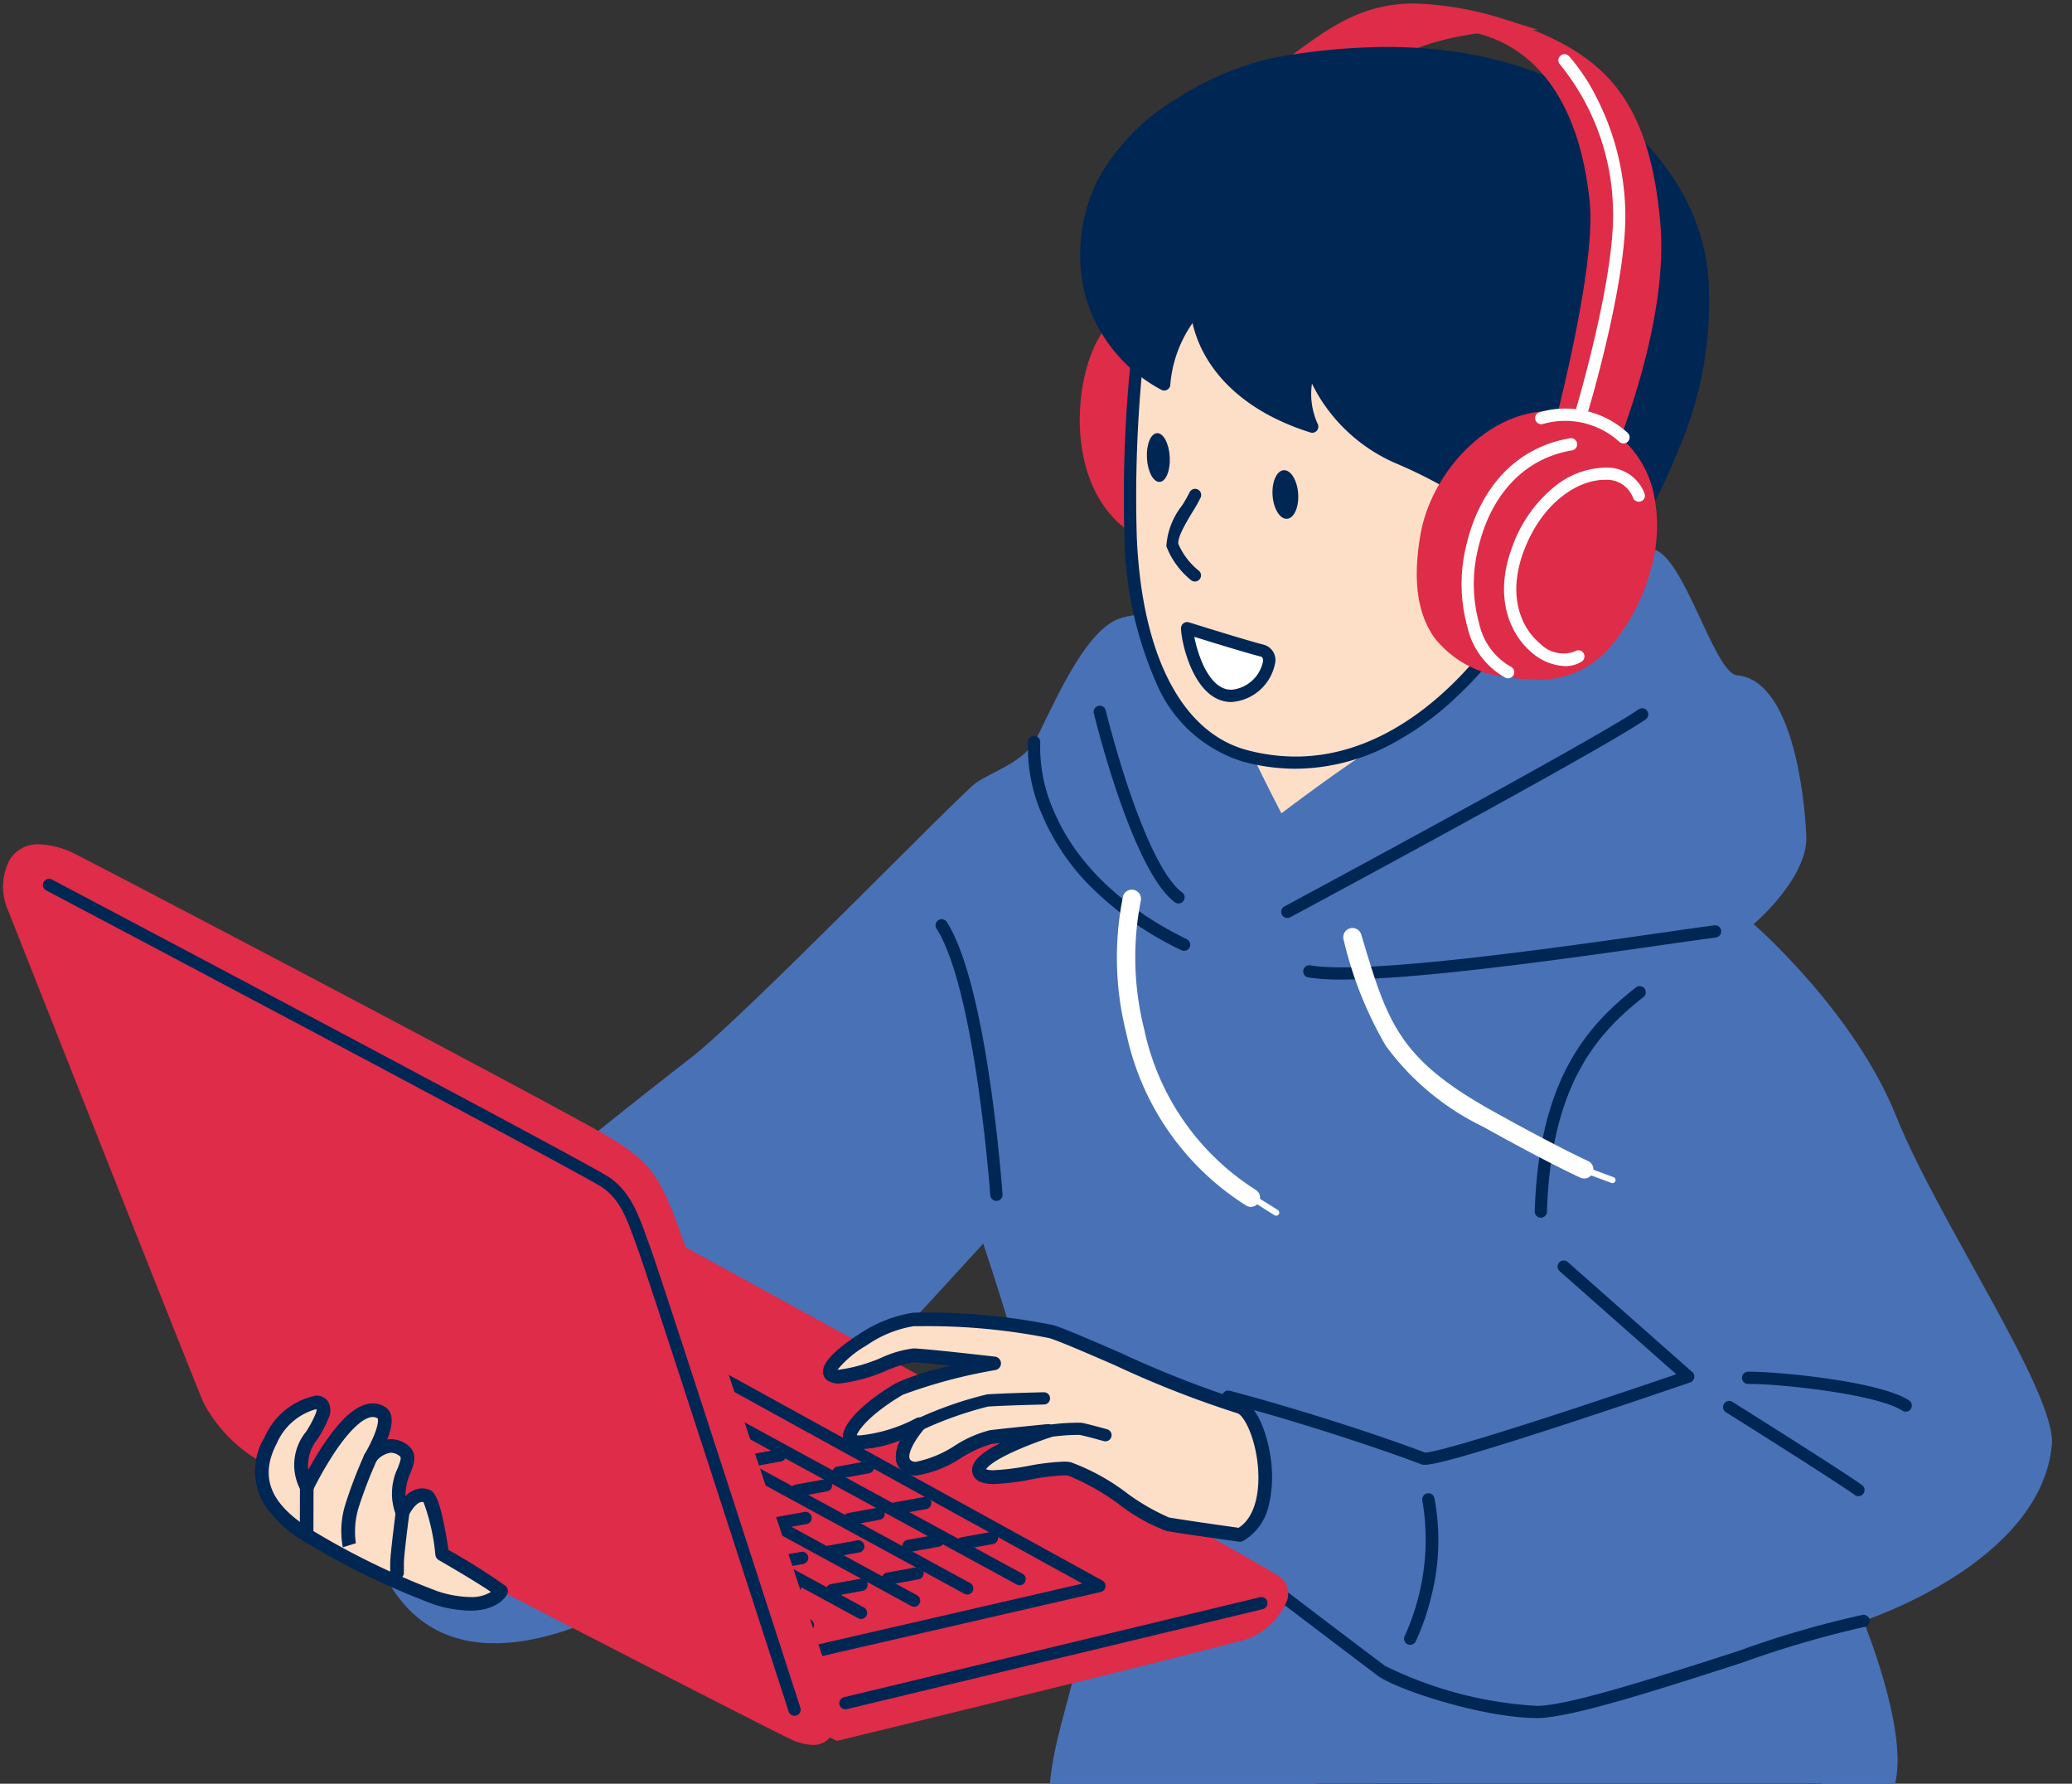 <svg xmlns="http://www.w3.org/2000/svg" xmlns:xlink="http://www.w3.org/1999/xlink" width="122" height="105" viewBox="0 0 122 105"><rect x="0" y="0" width="122" height="105" fill="#333333" stroke="none"/><defs><clipPath id="a"><rect width="122" height="105" transform="translate(923 4948)" fill="none"/></clipPath></defs><g transform="translate(-923 -4948)" clip-path="url(#a)"><path d="M1023.6,5148.333c1.258,1.131,4.264,4.755,4.347,5.316s-1.357.96-.069,4.54a32.969,32.969,0,0,1,1.559,13.932c-.4,5.393,1.886,6.887,5.221,6.562s7.266-8.192,7.565-11.964.026-6.369,1.021-8.926,2.812-4.6,1.148-6.536-5.562-4.619-7.3-5.106-2.173-1.11-4.168-2.189-9.327,4.371-9.327,4.371" fill="#fff"/><path d="M1018.32,5098.807a11.681,11.681,0,0,1,10.2-.028c2.7,1.2,2.645,7.749,3.4,9.7s4.226,10.667,4.25,14.677-3.155,5-4.859,4.336-7.632-7.35-11.666-11.336-7.281-10.384-7.281-10.384Z" fill="#fff"/><path d="M1027.422,5156.524s-.5-2.252.527-2.875,3.4-.3,3.4-.3,2.753,1.837,4.859-.543a12.659,12.659,0,0,0,.421-4c-.188-1.85-1.418-1.306.465-2.65,0,0,5.843,3.086,8.047,6.744a44.482,44.482,0,0,1-2.386,6.6l-.449,5.95s-1.338,11.1-6.959,13.067c0,0-6.185,1.391-5.911-6.391,0,0,1.254-10.656-2.016-15.6" fill="#0e6193"/><path d="M1018.065,5100.128s.727-1.507,1.5-1.717c2.313-.63,7.325-1.47,10.409,1.889l1.48,6.019,4.4,14.248s2.054,8.549-5.594,6.231l-13.166-11.9-1.185-3.607,4-1.515s6.318-7.64-1.836-9.647" fill="#0e6193"/><path d="M999.029,4951.638c3.769-2.8,5.846-4.254,12.757-2.13,0,0-7.138.2-8.465,3.612Z" fill="#de2c49"/><path d="M1003.49,4953.485l-.264-.091-4.811-1.661.441-.328c2.409-1.789,4.311-3.2,7.421-3.2a19.284,19.284,0,0,1,5.594,1.026l1.68.517-1.757.051c-.069,0-6.961.237-8.2,3.427Zm-3.846-1.942,3.519,1.215c.669-1.376,2.288-2.386,4.82-3a19.675,19.675,0,0,1,2.2-.4,15.829,15.829,0,0,0-3.9-.57C1003.54,4948.784,1001.836,4949.923,999.644,4951.543Z" fill="#de2c49"/><path d="M988.542,4966.866c-2.7,2.082-3.824,13.22,4.745,13.6s4.375-20.633-4.745-13.6" fill="#de2c49"/><path d="M992.142,4965.134c1.753,0,3.353,1.081,4.506,3.042a12.5,12.5,0,0,1,1.6,6.162v.006a8.226,8.226,0,0,1-1.107,4.435,4.131,4.131,0,0,1-3.625,1.98v-.58c3.06,0,4.152-3.014,4.153-5.835v-.006a12.077,12.077,0,0,0-1.519-5.868c-1.044-1.777-2.467-2.756-4.006-2.756Z" fill="#de2c49"/><path d="M994.548,4987c-.781,2.115.125,10.948,4.046,12.729s10.433-11.961,10.431-14.283-13.956.143-14.477,1.554" fill="#fddfc8"/><path d="M1006.067,4984.128h0a8.338,8.338,0,0,1,2.231.234c.9.263,1.088.733,1.088,1.081,0,1.254-1.562,5.018-3.414,8.22a25.989,25.989,0,0,1-3.194,4.517c-1.267,1.371-2.426,2.066-3.445,2.066a2.131,2.131,0,0,1-.888-.191c-2.427-1.1-3.541-4.538-3.988-6.487-.594-2.588-.7-5.466-.247-6.7.089-.24.35-.574,1.589-1.025a24.332,24.332,0,0,1,3.022-.83A37.459,37.459,0,0,1,1006.067,4984.128Zm-6.734,15.4c1.536,0,3.728-2.268,6.015-6.223,1.9-3.285,3.318-6.858,3.317-7.858,0-.206-.543-.6-2.6-.6a36.7,36.7,0,0,0-7,.853c-2.8.6-4.053,1.192-4.186,1.425a14.44,14.44,0,0,0,.274,6.28c.418,1.82,1.439,5.018,3.584,5.992A1.416,1.416,0,0,0,999.333,4999.525Z" fill="#002654"/><path d="M1034.14,5176.342a.36.36,0,0,1-.188-.668c4.51-2.751,5.148-8.133,5.613-12.062.044-.374.086-.727.13-1.066a71.906,71.906,0,0,1,2.637-11.842.36.36,0,0,1,.659.293,72.652,72.652,0,0,0-2.581,11.642c-.043.335-.085.687-.129,1.059a29.94,29.94,0,0,1-1.337,6.65,10.954,10.954,0,0,1-4.616,5.943A.355.355,0,0,1,1034.14,5176.342Z" fill="#002654"/><path d="M1027.95,5164.468a.36.36,0,0,1-.351-.278c-.055-.232-.22-.939.913-3.9.076-.2.154-.4.23-.587a1.5,1.5,0,0,1-1.078.371c-.458-.07-.781-.45-.961-1.129a.991.991,0,0,1,.187-.926c.6-.719,2.282-.7,2.931-.664a11.971,11.971,0,0,1,1.179-1.216,3.874,3.874,0,0,1,2.762-1.281,1.943,1.943,0,0,1,1.54,1.22.859.859,0,0,1-.024.862c-.208.333-.744.8-3,1.032-.236.024-.469.043-.689.059a27.277,27.277,0,0,0,5.461,1.886.553.553,0,0,0,.08,0,.36.36,0,1,1,.106.713c-.342.052-1.15-.021-4.207-1.229-1.2-.472-2.329-.96-2.868-1.2-.878,1.943-2.057,4.993-1.861,5.826a.361.361,0,0,1-.269.434A.368.368,0,0,1,1027.95,5164.468Zm1.36-6.4a3.046,3.046,0,0,0-1.867.418.274.274,0,0,0-.042.278c.1.36.231.579.373.6a.293.293,0,0,0,.042,0C1028.178,5159.364,1028.813,5158.72,1029.309,5158.063Zm4.261-2.5c-.9,0-2.055,1.007-2.783,1.781.4-.015.906-.043,1.425-.1,2.054-.211,2.4-.617,2.454-.7.016-.026.038-.061-.011-.161a1.26,1.26,0,0,0-.967-.822A1.172,1.172,0,0,0,1033.57,5155.568Z" fill="#002654"/><path d="M1030.051,5167.023a.361.361,0,0,1-.275-.594,27.366,27.366,0,0,1,3.527-3.416,16.379,16.379,0,0,0-3.29.688.361.361,0,0,1-.362-.6c.015-.015,1.334-1.286,2.91-2.585a13.341,13.341,0,0,0-3.207.871.361.361,0,0,1-.279-.665c.116-.048,2.869-1.193,4.544-.9a.36.36,0,0,1,.16.639c-.954.747-1.877,1.552-2.553,2.162a9.086,9.086,0,0,1,3.226-.287.36.36,0,0,1,.129.661,18.354,18.354,0,0,0-3.036,2.582,7.751,7.751,0,0,1,2.964-.682.361.361,0,0,1-.046.72c-.048,0-.1,0-.147,0a12.075,12.075,0,0,0-4.095,1.369A.359.359,0,0,1,1030.051,5167.023Z" fill="#002654"/><path d="M1021.484,5113.916a.36.36,0,0,1-.159-.684c.674-.333,2.484-1.414,2.766-2.417a.779.779,0,0,0-.095-.669c-.1-.163-.2-.186-.276-.186h0c-.769,0-2.352,2-3.23,3.419a.361.361,0,1,1-.613-.38,20.655,20.655,0,0,1,1.3-1.828c1.04-1.3,1.871-1.929,2.54-1.932h0a1.015,1.015,0,0,1,.885.521,1.493,1.493,0,0,1,.179,1.25,4.144,4.144,0,0,1-1.6,1.924,13.653,13.653,0,0,1,4.835.175.361.361,0,0,1-.2.693c-2.357-.674-6.227.1-6.265.1A.361.361,0,0,1,1021.484,5113.916Z" fill="#002654"/><path d="M1025.113,5121.245a.36.36,0,0,1-.333-.5c.009-.021.786-1.892,1.837-3.988a10.514,10.514,0,0,0-2.073,1.421c-.22.174-.448.354-.693.544a.36.36,0,0,1-.562-.17c-.413-1.225.443-2.981,1.026-3.969a5.954,5.954,0,0,0-2.1,2.22.361.361,0,0,1-.634-.343c.062-.114,1.521-2.771,3.465-2.771h.045a.36.36,0,0,1,.286.57,8.022,8.022,0,0,0-1.479,3.511l.2-.156c1.236-.978,2.13-1.685,3.177-1.758h.026a.36.36,0,0,1,.32.527c-1.215,2.334-2.163,4.618-2.173,4.64A.36.36,0,0,1,1025.113,5121.245Z" fill="#002654"/><path d="M986.944,5055.022s-18.382,26.1-20.435,31.569-4.8,12.292,5.362,16.627,41.473,5.356,42.887,5.605,2.184-9.017,1.341-11.783c-.824-2.707-25.513-5-27.495-5.195l16.4-20.792s-6.23,31.32-5.934,37.927,5.787,12.671,7.764,15.932,13.633,21.675,16.67,25.122,10.408-3.271,9.615-7.052-16.326-37.444-16.326-37.444,9.266-27.873,11.567-34.753a37.392,37.392,0,0,0,1.628-17.56c-.73-4.134-43.043,1.8-43.043,1.8" fill="#002654"/><path d="M1022.535,5051.4h0a32.346,32.346,0,0,1,5.328.337c1.568.28,2.355.733,2.477,1.425a32.431,32.431,0,0,1,.328,7.838,40,40,0,0,1-1.969,9.9c-2.192,6.555-10.818,32.5-11.522,34.617,1.2,2.612,15.517,33.693,16.292,37.392.285,1.358-.353,3.124-1.75,4.845a11.76,11.76,0,0,1-2.838,2.525,6.291,6.291,0,0,1-3.217,1.071,3.107,3.107,0,0,1-2.432-1.076c-3.034-3.444-14.746-21.936-16.708-25.173-.419-.692-1-1.508-1.666-2.454a53.131,53.131,0,0,1-3.889-6.11,18.123,18.123,0,0,1-2.261-7.539c-.012-.259-.014-.561-.006-.9-13.434-1.112-22.508-2.642-26.973-4.546-4.58-1.954-7.021-4.583-7.462-8.041-.379-2.971.784-6.064,1.81-8.793l.094-.251c2.046-5.447,19.726-30.582,20.478-31.649a.36.36,0,0,1,.245-.149C987.127,5054.632,1010.326,5051.4,1022.535,5051.4Zm-6.051,53.92c.623-1.874,9.329-28.059,11.533-34.649a36.757,36.757,0,0,0,1.615-17.383c-.021-.122-.222-.542-1.894-.841a31.615,31.615,0,0,0-5.2-.326c-11.635,0-33.338,2.954-35.388,3.236-1.4,1.988-18.362,26.194-20.3,31.36l-.094.251c-1,2.651-2.126,5.655-1.77,8.449.406,3.181,2.706,5.625,7.03,7.469,4.391,1.873,13.379,3.383,26.718,4.489.141-2.712.748-7.357,1.806-13.821-3.516-.468-7.445-.913-11.686-1.322l-.281-.027a.361.361,0,0,1-.248-.582l16.4-20.792a.361.361,0,0,1,.637.293c-.023.115-2.276,11.462-3.988,21.815,4.033.55,7.307,1.107,9.734,1.657,4.407,1,5.17,1.775,5.342,2.34a21.175,21.175,0,0,1,.269,6.251C1016.682,5103.6,1016.612,5104.422,1016.484,5105.32Zm-15.831-12.478c1.352-8.179,3.043-16.982,3.708-20.394l-15.066,19.1C993.41,5091.952,997.228,5092.386,1000.654,5092.842Zm14.155,15.624c.041-.025.312-.226.613-1.4a22.152,22.152,0,0,0,.524-3.345,21.4,21.4,0,0,0-.191-6.576c-.058-.19-.577-.887-4.812-1.847-2.41-.546-5.67-1.1-9.691-1.648-1.059,6.469-1.664,11.1-1.8,13.784,4.916.4,9.245.648,12.133.815C1013.61,5108.367,1014.535,5108.421,1014.808,5108.466Zm10.857,42.162c1.67,0,3.879-1.338,5.5-3.33,1.241-1.528,1.841-3.114,1.6-4.242-.775-3.7-16.145-37.031-16.3-37.367a.359.359,0,0,1-.024-.071,8.411,8.411,0,0,1-.94,3.163.858.858,0,0,1-.687.407.681.681,0,0,1-.118-.01c-.226-.04-1.455-.111-3.156-.209-2.884-.167-7.206-.417-12.118-.814-.006.305,0,.577.006.809.228,5.079,3.575,9.811,6.019,13.265.677.957,1.261,1.783,1.694,2.5,1.956,3.229,13.625,21.658,16.632,25.071A2.415,2.415,0,0,0,1025.665,5150.628Z" fill="#002654"/><line x1="1.521" y2="12.776" transform="translate(998.804 5093.54)" fill="#002654"/><path d="M0,13.137l-.043,0a.36.36,0,0,1-.315-.4L1.163-.043a.36.36,0,0,1,.4-.315.36.36,0,0,1,.315.4L.358,12.819A.361.361,0,0,1,0,13.137Z" transform="translate(998.804 5093.54)" fill="#fff"/><path d="M980.891,5021.2c1.078,3.194,6.374,19.694,5.536,24.464s-4.34,10.71,2.428,15.723,19.046,1.98,25.5,2.567,19.4-7.792,20.22-10.925-1.862-9.615-1.862-9.615,10.423-3.359,11.1-10.341c.3-3.053-6.7-13.2-9.164-19.365s-8.393-11.307-8.393-11.307,3.208-2.715,3.1-5.193-.849-9.163-4.075-9.456c-1.366-.125-3.122-7.1-4.977-7.43s-14.268,10.468-16.09,11.514-5.763,4.041-5.763,4.041-3.481-6.621-3.9-8.88-3.245-3.3-5.551-2.614-4.343,6.066-5.106,7.3-2.492,1.748-3.426,2.4-13.611,13.725-16.772,16.174-11.713,9.142-14.438,12.214-7.534,11.788-3.3,18.814,13.7,1.314,15.523.268,19.418-20.353,19.418-20.353" fill="#4971b6"/><path d="M1002.009,5005.663a12.092,12.092,0,0,1-1.977-.126.36.36,0,1,1,.125-.71c3.272.575,14.7-1.062,20.835-1.942,1.2-.172,2.231-.32,2.96-.417a.361.361,0,0,1,.095.715c-.725.1-1.757.244-2.953.415C1015.825,5004.353,1006.684,5005.663,1002.009,5005.663Z" fill="#002654"/><path d="M998.8,5002.035a.36.36,0,0,1-.171-.678c.184-.1,18.407-9.889,20.854-11.6a.36.36,0,1,1,.414.59c-2.481,1.741-20.174,11.246-20.927,11.649A.357.357,0,0,1,998.8,5002.035Z" fill="#002654"/><path d="M992.392,5001.184a.358.358,0,0,1-.214-.071c-2.493-1.846-4.681-10.748-4.773-11.126a.36.36,0,0,1,.7-.17c.006.022.562,2.3,1.4,4.763,1.1,3.207,2.168,5.266,3.1,5.954a.36.36,0,0,1-.215.65Z" fill="#002654"/><path d="M992.721,5003.972a.36.36,0,0,1-.158-.037,19.266,19.266,0,0,1-5.514-3.915,13.292,13.292,0,0,1-2.659-3.99,9.736,9.736,0,0,1-.858-4.385.361.361,0,0,1,.358-.324h.036a.361.361,0,0,1,.323.394h0a9.235,9.235,0,0,0,.821,4.073c.9,2.119,2.994,5.139,7.808,7.5a.36.36,0,0,1-.159.684Z" fill="#002654"/><path d="M1013.726,5019.681h-.012a.36.36,0,0,1-.349-.372c.246-7.679,3.009-10.873,5.957-13.181a.36.36,0,1,1,.444.567c-2.811,2.2-5.444,5.254-5.681,12.637A.36.36,0,0,1,1013.726,5019.681Z" fill="#002654"/><path d="M1006.88,5034.229a.494.494,0,0,1-.208-.037c-.942-.367-5.939-2.165-11.446-3.623a.361.361,0,0,1,.185-.7c5.008,1.326,9.958,3.042,11.493,3.637h.01c.275,0,1.624-.257,8.057-2.358,2.809-.917,5.558-1.852,6.727-2.251l-6.866-6.068a.36.36,0,1,1,.477-.54l7.33,6.478a.36.36,0,0,1-.121.611c-.037.013-3.758,1.292-7.522,2.52C1008.811,5033.917,1007.336,5034.229,1006.88,5034.229Z" fill="#002654"/><path d="M1013.5,5049.137h-.03c-3.247-.027-8.259-1.69-9.346-2.495-.958-.709-8.72-6.61-8.8-6.669a.361.361,0,0,1,.436-.574c.078.06,7.837,5.958,8.791,6.665a23.163,23.163,0,0,0,8.924,2.353h.025c1.873,0,7.429-1.8,11.9-3.244a57.256,57.256,0,0,1,7.29-2.115h.026a.36.36,0,0,1,.025.72,60.743,60.743,0,0,0-7.119,2.082C1020.867,5047.4,1015.485,5049.137,1013.5,5049.137Z" fill="#002654"/><path d="M1006.032,5044.825a.361.361,0,0,1-.322-.521,13.715,13.715,0,0,0,1.044-7.953.361.361,0,1,1,.706-.148,13.307,13.307,0,0,1-.206,5.851,13.715,13.715,0,0,1-.9,2.572A.36.36,0,0,1,1006.032,5044.825Z" fill="#002654"/><path d="M1035.211,5031.1a.361.361,0,0,1-.2-.059c-1.5-.978-7.176-1.572-8.925-1.572h-.152a.36.36,0,0,1-.008-.721h.133c1.644,0,7.605.551,9.347,1.689a.36.36,0,0,1-.2.662Z" fill="#002654"/><path d="M1032.425,5036.076a.36.36,0,0,1-.214-.07c-.945-.7-7.52-4.83-7.587-4.872a.36.36,0,1,1,.384-.61c.272.17,6.665,4.187,7.632,4.9a.36.36,0,0,1-.215.65Z" fill="#002654"/><path d="M981.668,5018.693a.361.361,0,0,1-.359-.335c-.009-.121-.887-12.122-3.167-15.694a.36.36,0,0,1,.608-.388c2.378,3.726,3.243,15.53,3.279,16.031a.36.36,0,0,1-.334.385Z" fill="#002654"/><path d="M996.659,5019.049a.536.536,0,0,1-.282-.08,15.855,15.855,0,0,1-7.058-10.139,18.158,18.158,0,0,1-.189-8.095.541.541,0,0,1,1.038.3,17.266,17.266,0,0,0,.2,7.543,14.8,14.8,0,0,0,6.57,9.464.541.541,0,0,1-.283,1Z" fill="#fff"/><path d="M1016.28,5017.374a.538.538,0,0,1-.221-.047c-.072-.032-1.819-.819-5.732-3a15.416,15.416,0,0,1-5.731-4.766,22.556,22.556,0,0,1-2.481-6.237.541.541,0,1,1,1.037-.31c1.536,5.152,2.172,7.285,7.7,10.367,3.863,2.154,5.63,2.951,5.648,2.959a.541.541,0,0,1-.221,1.035Z" fill="#fff"/><path d="M2.116.962A.18.18,0,0,1,2.053.95L-.062.169A.18.18,0,0,1-.169-.062.181.181,0,0,1,.063-.169L2.178.612a.181.181,0,0,1-.063.35Z" transform="translate(1015.829 5016.685)" fill="#fff"/><path d="M1.969,1.415a.18.18,0,0,1-.1-.028L-.1.153A.18.18,0,0,1-.153-.1.18.18,0,0,1,.1-.153L2.065,1.081a.181.181,0,0,1-.1.333Z" transform="translate(996.177 5018.15)" fill="#fff"/><path d="M990.045,4968.315a80.033,80.033,0,0,0-.474,11.252c.254,6.328,2.308,11.742,6.742,12.93,9.445,2.532,15.836-7.734,16.56-9.519s1.4-7.949-.446-12.234S998.168,4962.5,995,4962.63s-4.556,2.614-4.959,5.685" fill="#fddfc8"/><path d="M995.159,4962.267h0c1.854,0,5.88,1.077,9.363,2.5,2.6,1.064,7.119,3.237,8.235,5.831a18.357,18.357,0,0,1,1.214,7.2,16.9,16.9,0,0,1-.765,5.311,20.56,20.56,0,0,1-4.2,5.679,17.446,17.446,0,0,1-4.243,3.1,12.065,12.065,0,0,1-5.486,1.365,11.849,11.849,0,0,1-3.063-.412,8.126,8.126,0,0,1-5.17-4.73,22.173,22.173,0,0,1-1.839-8.534,79.983,79.983,0,0,1,.477-11.313,8.433,8.433,0,0,1,1.517-4.121,4.818,4.818,0,0,1,3.785-1.878C995.043,4962.268,995.1,4962.267,995.159,4962.267Zm4.124,30.269c7.605,0,12.645-8.187,13.256-9.693a16.437,16.437,0,0,0,.712-5.049,17.641,17.641,0,0,0-1.156-6.907c-.741-1.723-3.6-3.709-7.846-5.449a30.857,30.857,0,0,0-9.09-2.451h0c-.049,0-.1,0-.14,0-2.609.105-4.162,1.913-4.616,5.372a79.107,79.107,0,0,0-.471,11.19c.28,6.978,2.64,11.569,6.475,12.6A11.12,11.12,0,0,0,999.283,4992.536Z" fill="#002654"/><path d="M997.863,4951.8c-2.643.5-8.211,3.2-9.992,7.122s-1.162,8.947,3.679,11.709c-.048-2.057,1.9-4.583,1.9-4.583s-.043,4.909,6.816,7.07c-.827-1.511-.143-3.849-.143-3.849a9.227,9.227,0,0,0,5.28,5.707c4.318,1.851,6.424,3.86,6.986,5.325s-.082,4.356-.082,4.356,3.926-1.359,5.537-3.534,6.257-9.964,5.348-17.226-9.223-15.141-25.327-12.1" fill="#002654"/><path d="M1004.644,4950.765h0c5.431,0,10.127,1.436,13.581,4.151a14.823,14.823,0,0,1,3.693,4.2,12.485,12.485,0,0,1,1.628,4.731,21.772,21.772,0,0,1-1.752,10.7,32.88,32.88,0,0,1-3.664,6.787c-1.658,2.239-5.544,3.6-5.709,3.66a.361.361,0,0,1-.47-.419c.006-.028.614-2.8.1-4.148-.238-.621-1.432-2.825-6.792-5.123a9.889,9.889,0,0,1-4.419-3.682,9.59,9.59,0,0,1-.591-1.041,4.235,4.235,0,0,0,.331,2.36.36.36,0,0,1-.425.517c-3.655-1.151-5.381-3.089-6.186-4.512a7.119,7.119,0,0,1-.753-1.926,7.384,7.384,0,0,0-1.307,3.6.36.36,0,0,1-.539.321,9.072,9.072,0,0,1-4.493-5.643,9.915,9.915,0,0,1,.665-6.528,12.625,12.625,0,0,1,4.809-5,17.517,17.517,0,0,1,5.445-2.327A37.073,37.073,0,0,1,1004.644,4950.765Zm8.136,33.319c1.137-.465,3.613-1.613,4.773-3.178a32.109,32.109,0,0,0,3.574-6.625,21.069,21.069,0,0,0,1.706-10.341,12.912,12.912,0,0,0-5.051-8.457c-3.326-2.614-7.868-4-13.136-4h0a36.347,36.347,0,0,0-6.714.665c-2.435.461-7.97,3.041-9.731,6.917-1.6,3.517-1.239,8.188,3.027,10.942a10.528,10.528,0,0,1,1.936-4.185.361.361,0,0,1,.646.223,5.744,5.744,0,0,0,.811,2.582,9.334,9.334,0,0,0,5.03,3.893,7.184,7.184,0,0,1,.126-3.358.36.36,0,0,1,.346-.259h.007a.361.361,0,0,1,.343.273,7.68,7.68,0,0,0,.989,2.075,9.171,9.171,0,0,0,4.083,3.388c3.849,1.65,6.466,3.665,7.181,5.527A8.783,8.783,0,0,1,1012.779,4984.084Z" fill="#002654"/><path d="M991.875,4974.9c.044.791-.222,1.449-.593,1.469s-.707-.6-.75-1.4.222-1.449.593-1.47.707.6.75,1.4" fill="#002654"/><path d="M999.438,4977.091c.045.79-.257,1.439-.674,1.45s-.791-.622-.836-1.412.258-1.439.674-1.45.792.622.836,1.412" fill="#002654"/><path d="M993.354,4982.231a.359.359,0,0,1-.236-.088,4.8,4.8,0,0,1-1.444-1.987,4.332,4.332,0,0,1,.938-2.415,8.417,8.417,0,0,0,.425-.75.36.36,0,0,1,.659.293,8.5,8.5,0,0,1-.467.831c-.344.567-.919,1.517-.846,1.908a4.11,4.11,0,0,0,1.208,1.575.36.36,0,0,1-.236.633Z" fill="#002654"/><path d="M992.9,4984.978s3.279,1.031,4.412,1.321-.232,2.873-2.014,2.651-2.4-3.426-2.4-3.972" fill="#fff"/><path d="M992.9,4984.618a.357.357,0,0,1,.108.017c.033.01,3.283,1.031,4.393,1.315a.931.931,0,0,1,.673,1.11,2.814,2.814,0,0,1-2.559,2.265,2.133,2.133,0,0,1-.262-.016c-2.034-.254-2.72-3.629-2.714-4.333a.36.36,0,0,1,.361-.357Zm2.615,3.985a2.088,2.088,0,0,0,1.844-1.633c.035-.278-.076-.306-.136-.322-.863-.221-2.917-.854-3.9-1.159a7.492,7.492,0,0,0,.436,1.457c.294.7.806,1.55,1.581,1.646A1.361,1.361,0,0,0,995.514,4988.6Z" fill="#002654"/><path d="M1011.786,4949.508c4.968,1.783,8.025,3.841,8.685,11.723.587,7.023-3.977,16.419-3.977,16.419l-2.951.21s3.832-13.113,3.342-17.987c-.6-5.932-3.3-10.231-8.725-10.456s3.626.091,3.626.091" fill="#de2c49"/><path d="M1006.455,4949.046c.408,0,5.14.165,5.341.171l.045,0,.043.015c2.562.919,4.576,1.894,6.081,3.66,1.588,1.864,2.477,4.505,2.8,8.312.307,3.677-.8,7.989-1.782,10.958a51.068,51.068,0,0,1-2.223,5.611l-.073.151-.167.012-3.367.24.117-.4c.038-.13,3.811-13.114,3.332-17.876-.642-6.375-3.642-10-8.448-10.2-.6-.024-1.048-.044-1.336-.057l-.3-.015-.077,0a.292.292,0,1,1,.026-.583Zm5.276.75-.464-.016c3.319,1.372,5.381,4.837,5.907,10.064.448,4.452-2.588,15.42-3.237,17.7l2.368-.168a51.809,51.809,0,0,0,2.125-5.4c.964-2.916,2.051-7.143,1.752-10.72C1019.509,4953.217,1016.256,4951.424,1011.731,4949.8Z" fill="#de2c49"/><path d="M1016.418,4972.9c-4.511-1.794-8.788,2.6-9.486,6.574-.807,4.593.593,7.428,4.861,8.092,2.376.37,4.273.13,5.921-1.828,3.055-3.63,4.221-10.644-1.3-12.838" fill="#de2c49"/><path d="M1014.305,4972.2h0a5.987,5.987,0,0,1,2.219.434,6.071,6.071,0,0,1,3.817,4.279,9.282,9.282,0,0,1-.186,4.77,11.7,11.7,0,0,1-2.22,4.246,5.46,5.46,0,0,1-4.462,2.077,11.207,11.207,0,0,1-1.725-.149,6.153,6.153,0,0,1-4.276-2.3c-1.028-1.437-1.3-3.44-.827-6.127C1007.259,4975.936,1010.483,4972.2,1014.305,4972.2Zm-.831,15.225a4.858,4.858,0,0,0,4.018-1.87,10.283,10.283,0,0,0,2.287-8.5,5.512,5.512,0,0,0-3.469-3.881,5.411,5.411,0,0,0-2.005-.393c-3.479,0-6.528,3.556-7.088,6.748-.437,2.49-.193,4.4.727,5.688a5.6,5.6,0,0,0,3.893,2.066A10.611,10.611,0,0,0,1013.474,4987.424Z" fill="#de2c49"/><path d="M1016.129,4972.575a.365.365,0,0,1-.1-.015.36.36,0,0,1-.242-.449c.023-.076,2.282-7.647,2.189-11.657a13.926,13.926,0,0,0-3.12-8.657.36.36,0,1,1,.525-.494,11.508,11.508,0,0,1,1.617,2.423,15.447,15.447,0,0,1,1.7,6.712c.1,4.125-2.125,11.566-2.219,11.881A.36.36,0,0,1,1016.129,4972.575Z" fill="#fff"/><path d="M1011.793,4987.928a.363.363,0,0,1-.151-.033,4.553,4.553,0,0,1-2.237-2.973,9.459,9.459,0,0,1-.112-4.638c.792-3.614,3.04-5.978,6.165-6.486a.361.361,0,0,1,.116.712c-2.818.458-4.851,2.619-5.577,5.928a8.729,8.729,0,0,0,.1,4.278,3.859,3.859,0,0,0,1.85,2.524.36.36,0,0,1-.152.688Z" fill="#fff"/><path d="M1015.163,4987.212a3.163,3.163,0,0,1-1.943-.775c-1.305-1.069-2.3-3.277-1.17-6.268a8.01,8.01,0,0,1,2.465-3.509,4.856,4.856,0,0,1,2.984-1.132,2.357,2.357,0,0,1,2.333,1.527.36.36,0,0,1-.68.239,1.645,1.645,0,0,0-1.66-1.046h-.03c-1.528,0-3.652,1.3-4.737,4.176-.994,2.633-.16,4.544.952,5.455a1.914,1.914,0,0,0,2.046.468.361.361,0,1,1,.382.611A1.761,1.761,0,0,1,1015.163,4987.212Z" fill="#fff"/><path d="M1018.592,4974.1a.36.36,0,0,1-.253-.1,4.75,4.75,0,0,0-4.48-1.044.361.361,0,0,1-.244-.679,5.433,5.433,0,0,1,5.23,1.21.36.36,0,0,1-.253.617Z" fill="#fff"/><path d="M955.667,5017.547s41.891,22.869,42.636,23.6-.172,2.56-2.629,3.239c-3.56.984-23.36,5.788-23.36,5.788l-32.882-16.629Z" fill="#de2c49"/><path d="M955.617,5017.189l.189.1c.1.057,10.594,5.784,21.039,11.526,21.167,11.638,21.539,12,21.661,12.125a1.263,1.263,0,0,1,.284,1.254,4.042,4.042,0,0,1-3.039,2.471c-3.524.974-23.171,5.742-23.369,5.79l-.1.025-.1-.048-33.242-16.811.287-.283Zm42.486,24.17c-.846-.71-27.974-15.587-42.385-23.455l-15.794,15.566,32.427,16.4c1.555-.377,19.865-4.825,23.247-5.76a3.552,3.552,0,0,0,2.632-2.059A.7.7,0,0,0,998.1,5041.359Z" fill="#de2c49"/><path d="M0,6.245a.361.361,0,0,1-.35-.276.36.36,0,0,1,.266-.435L24.406-.351a.361.361,0,0,1,.435.266.361.361,0,0,1-.266.435L.084,6.235A.362.362,0,0,1,0,6.245Z" transform="translate(972.778 5042.375)" fill="#002654"/><path d="M969.365,5045.948a.356.356,0,0,1-.162-.039l-22.533-11.357a.36.36,0,1,1,.324-.644l22.417,11.3,17.322-3.987-26.694-14.693a.361.361,0,0,1,.348-.632l27.521,15.148a.361.361,0,0,1-.093.667l-18.369,4.227A.35.35,0,0,1,969.365,5045.948Z" fill="#002654"/><path d="M25.6,14.3a.359.359,0,0,1-.172-.044L-.172.317A.361.361,0,0,1-.317-.172.361.361,0,0,1,.172-.317l25.6,13.944a.361.361,0,0,1-.173.677Z" transform="translate(957.435 5027.017)" fill="#002654"/><path d="M25.6,14.3a.359.359,0,0,1-.172-.044L-.172.317A.361.361,0,0,1-.317-.172.361.361,0,0,1,.172-.317l25.6,13.944a.361.361,0,0,1-.173.677Z" transform="translate(954.351 5027.562)" fill="#002654"/><path d="M25.6,14.3a.359.359,0,0,1-.172-.044L-.172.317A.361.361,0,0,1-.317-.172.361.361,0,0,1,.172-.317l25.6,13.944a.361.361,0,0,1-.173.677Z" transform="translate(951.224 5028.281)" fill="#002654"/><path d="M25.6,14.3a.359.359,0,0,1-.172-.044L-.172.317A.361.361,0,0,1-.317-.172.361.361,0,0,1,.172-.317l25.6,13.944a.361.361,0,0,1-.173.677Z" transform="translate(948.097 5029.001)" fill="#002654"/><path d="M25.6,14.3a.359.359,0,0,1-.172-.044L-.172.317A.361.361,0,0,1-.317-.172.361.361,0,0,1,.172-.317l25.6,13.944a.361.361,0,0,1-.173.677Z" transform="translate(944.971 5029.721)" fill="#002654"/><path d="M0,.679a.361.361,0,0,1-.354-.3.361.361,0,0,1,.29-.419L1.673-.355a.36.36,0,0,1,.419.29.361.361,0,0,1-.29.42L.065.673A.363.363,0,0,1,0,.679Z" transform="translate(979.667 5038.537)" fill="#002654"/><path d="M0,.679a.361.361,0,0,1-.354-.3.361.361,0,0,1,.29-.419L1.673-.355a.36.36,0,0,1,.419.29.361.361,0,0,1-.29.42L.065.673A.363.363,0,0,1,0,.679Z" transform="translate(975.736 5036.478)" fill="#002654"/><path d="M0,.679a.361.361,0,0,1-.354-.3.361.361,0,0,1,.29-.419L1.673-.355a.36.36,0,0,1,.419.29.361.361,0,0,1-.29.42L.065.673A.363.363,0,0,1,0,.679Z" transform="translate(972.371 5034.372)" fill="#002654"/><path d="M0,.679a.361.361,0,0,1-.354-.3.361.361,0,0,1,.29-.419L1.673-.355a.36.36,0,0,1,.419.29.361.361,0,0,1-.29.42L.065.673A.363.363,0,0,1,0,.679Z" transform="translate(976.492 5038.691)" fill="#002654"/><path d="M0,.679a.361.361,0,0,1-.354-.3.361.361,0,0,1,.29-.419L1.673-.355a.36.36,0,0,1,.419.29.361.361,0,0,1-.29.42L.065.673A.363.363,0,0,1,0,.679Z" transform="translate(973 5037.108)" fill="#002654"/><path d="M0,.679a.361.361,0,0,1-.354-.3.361.361,0,0,1,.29-.419L1.673-.355a.36.36,0,0,1,.419.29.361.361,0,0,1-.29.42L.065.673A.363.363,0,0,1,0,.679Z" transform="translate(969.899 5035.435)" fill="#002654"/><path d="M0,.679a.361.361,0,0,1-.354-.3.361.361,0,0,1,.29-.419L1.673-.355a.36.36,0,0,1,.419.29.361.361,0,0,1-.29.42L.065.673A.363.363,0,0,1,0,.679Z" transform="translate(967.189 5033.672)" fill="#002654"/><path d="M0,.679a.361.361,0,0,1-.354-.3.361.361,0,0,1,.29-.419L1.673-.355a.36.36,0,0,1,.419.29.361.361,0,0,1-.29.42L.065.673A.363.363,0,0,1,0,.679Z" transform="translate(975.289 5040.614)" fill="#002654"/><path d="M0,.679a.361.361,0,0,1-.354-.3.361.361,0,0,1,.29-.419L1.673-.355a.36.36,0,0,1,.419.29.361.361,0,0,1-.29.42L.065.673A.363.363,0,0,1,0,.679Z" transform="translate(971.797 5039.031)" fill="#002654"/><path d="M0,.679a.361.361,0,0,1-.354-.3.361.361,0,0,1,.29-.419L1.673-.355a.36.36,0,0,1,.419.29.361.361,0,0,1-.29.42L.065.673A.363.363,0,0,1,0,.679Z" transform="translate(968.696 5037.358)" fill="#002654"/><path d="M0,.679a.361.361,0,0,1-.354-.3.361.361,0,0,1,.29-.419L1.673-.355a.36.36,0,0,1,.419.29.361.361,0,0,1-.29.42L.065.673A.363.363,0,0,1,0,.679Z" transform="translate(965.985 5035.595)" fill="#002654"/><path d="M0,.679a.361.361,0,0,1-.354-.3.361.361,0,0,1,.29-.419L1.673-.355a.36.36,0,0,1,.419.29.361.361,0,0,1-.29.42L.065.673A.363.363,0,0,1,0,.679Z" transform="translate(971.988 5041.292)" fill="#002654"/><path d="M0,.679a.361.361,0,0,1-.354-.3.361.361,0,0,1,.29-.419L1.673-.355a.36.36,0,0,1,.419.29.361.361,0,0,1-.29.42L.065.673A.363.363,0,0,1,0,.679Z" transform="translate(968.496 5039.708)" fill="#002654"/><path d="M0,.679a.361.361,0,0,1-.354-.3.361.361,0,0,1,.29-.419L1.673-.355a.36.36,0,0,1,.419.29.361.361,0,0,1-.29.42L.065.673A.363.363,0,0,1,0,.679Z" transform="translate(965.395 5038.036)" fill="#002654"/><path d="M0,.679a.361.361,0,0,1-.354-.3.361.361,0,0,1,.29-.419L1.673-.355a.36.36,0,0,1,.419.29.361.361,0,0,1-.29.42L.065.673A.363.363,0,0,1,0,.679Z" transform="translate(962.684 5036.272)" fill="#002654"/><path d="M0,.679a.361.361,0,0,1-.354-.3.361.361,0,0,1,.29-.419L1.673-.355a.36.36,0,0,1,.419.29.361.361,0,0,1-.29.42L.065.673A.363.363,0,0,1,0,.679Z" transform="translate(968.074 5041.452)" fill="#002654"/><path d="M0,.679a.361.361,0,0,1-.354-.3.361.361,0,0,1,.29-.419L1.673-.355a.36.36,0,0,1,.419.29.361.361,0,0,1-.29.42L.065.673A.363.363,0,0,1,0,.679Z" transform="translate(964.582 5039.869)" fill="#002654"/><path d="M0,.679a.361.361,0,0,1-.354-.3.361.361,0,0,1,.29-.419L1.673-.355a.36.36,0,0,1,.419.29.361.361,0,0,1-.29.42L.065.673A.363.363,0,0,1,0,.679Z" transform="translate(961.481 5038.196)" fill="#002654"/><path d="M0,.679a.361.361,0,0,1-.354-.3.361.361,0,0,1,.29-.419L1.673-.355a.36.36,0,0,1,.419.29.361.361,0,0,1-.29.42L.065.673A.363.363,0,0,1,0,.679Z" transform="translate(958.77 5036.433)" fill="#002654"/><path d="M923.737,5001.476s10.8,27.334,11.506,28.982,2.151,2.55,3.725,3.669,28.291,14.827,30.6,15.94,2.946-.409,1.854-3.657c-1.369-4.068-7.491-22.618-8.823-26.262-1.06-2.9-1.724-3.554-3.473-4.716s-29.14-15.537-31.671-16.815c-3.914-1.977-4.432,1.211-3.723,2.859" fill="#de2c49"/><path d="M925.317,4997.7a5.22,5.22,0,0,1,2.274.658c2.507,1.266,29.922,15.651,31.7,16.832s2.487,1.855,3.585,4.858c.973,2.663,4.517,13.323,6.862,20.377.89,2.678,1.593,4.792,1.963,5.892.637,1.894.708,3.2.212,3.894a1.244,1.244,0,0,1-1.06.507,3.366,3.366,0,0,1-1.406-.391c-1.131-.544-8.336-4.221-15.587-7.971-5.23-2.705-14.142-7.341-15.06-7.994l-.419-.3a8.71,8.71,0,0,1-3.4-3.495c-.7-1.627-11.327-28.529-11.508-28.986a3.4,3.4,0,0,1,.125-3.016A1.956,1.956,0,0,1,925.317,4997.7Zm45.537,52.438a.671.671,0,0,0,.589-.266c.365-.508.259-1.736-.291-3.371-.37-1.1-1.073-3.215-1.964-5.894-2.344-7.051-5.886-17.707-6.857-20.361-1.043-2.852-1.675-3.454-3.361-4.574-1.769-1.175-29.137-15.533-31.641-16.8a4.672,4.672,0,0,0-2.012-.6,1.384,1.384,0,0,0-1.239.609,2.834,2.834,0,0,0-.075,2.472l0,.008c.108.273,10.8,27.349,11.5,28.974a8.165,8.165,0,0,0,3.206,3.25l.421.3c1.507,1.071,27.81,14.591,30.563,15.915A2.818,2.818,0,0,0,970.854,5050.139Z" fill="#de2c49"/><path d="M969.779,5049a.361.361,0,0,1-.343-.25c-.081-.252-8.157-25.237-8.814-27.032q-.1-.272-.191-.53c-.542-1.511-.934-2.6-2.016-3.322-1.282-.851-32.392-17.293-32.706-17.459a.361.361,0,0,1,.337-.638c1.284.679,31.456,16.625,32.768,17.5,1.281.851,1.729,2.1,2.3,3.679q.092.256.19.526c.661,1.807,8.489,26.027,8.822,27.058a.361.361,0,0,1-.232.454A.366.366,0,0,1,969.779,5049Z" fill="#002654"/><path d="M941.052,5038.355c-1.609-1.054-3.6-2.735-2.114-5.573,1.181-2.256,3.588-2.925,3.017-1.417s-1.85,2.1-.893,4.2c0,0,2.624-5.5,4.394-4.4.694.435-.64,2.643-.64,2.643s.808-1.137,1.849-.485-.8,1.67.028,3.735c0,0,.587-1.323,1.437-.984.474.188.9,3.416.9,3.416s2.938,1.688,3.47,2.171c0,0-.669,1.376-3.827.406a44.854,44.854,0,0,1-7.626-3.711" fill="#fddfc8"/><path d="M950.672,5042.814a7.325,7.325,0,0,1-2.112-.364,45.316,45.316,0,0,1-7.729-3.759,7.046,7.046,0,0,1-2.347-2.255,3.821,3.821,0,0,1,.1-3.84,4.221,4.221,0,0,1,3.015-2.442.825.825,0,0,1,.707.334,1.072,1.072,0,0,1,.027,1.021,6.8,6.8,0,0,1-.633,1.2,2.447,2.447,0,0,0-.551,1.816c.228-.415.53-.935.879-1.459,1.1-1.649,2.056-2.452,2.926-2.452a1.334,1.334,0,0,1,.717.208c.682.427.3,1.479.126,1.911a1.47,1.47,0,0,1,.215-.016,1.623,1.623,0,0,1,.868.263c.772.483.506,1.17.293,1.722a3.221,3.221,0,0,0-.3,1.377,1.381,1.381,0,0,1,.976-.465,1.156,1.156,0,0,1,.428.084c.252.1.527.343.875,2.073.12.6.209,1.174.251,1.466a36.435,36.435,0,0,1,3.37,2.125.4.4,0,0,1,.091.473C952.818,5041.936,952.342,5042.814,950.672,5042.814Zm-9.076-11.857a3.549,3.549,0,0,0-2.3,2.012c-1.29,2.463.276,3.935,1.978,5.05a44.145,44.145,0,0,0,7.524,3.663,6.533,6.533,0,0,0,1.876.329,2.165,2.165,0,0,0,1.233-.3c-.684-.472-2.114-1.323-3.071-1.873a.4.4,0,0,1-.2-.3,12.063,12.063,0,0,0-.7-3.111.327.327,0,0,0-.082-.011c-.325,0-.673.54-.791.8a.4.4,0,0,1-.367.237h-.008a.4.4,0,0,1-.365-.251,3.492,3.492,0,0,1,.1-2.793c.239-.62.2-.643.03-.751a.82.82,0,0,0-.441-.141,1.3,1.3,0,0,0-.867.518.4.4,0,0,1-.672-.441,9.226,9.226,0,0,0,.506-.991c.353-.823.273-1.075.259-1.107a.532.532,0,0,0-.284-.082c-.547,0-1.368.761-2.252,2.086a20.49,20.49,0,0,0-1.275,2.229.4.4,0,0,1-.363.229h0a.4.4,0,0,1-.362-.235,3.1,3.1,0,0,1,.319-3.445,6.037,6.037,0,0,0,.563-1.061.726.726,0,0,0,.06-.264A.425.425,0,0,0,941.6,5030.957Z" fill="#002654"/><path d="M943.185,5039.084a5.234,5.234,0,0,1,.163-2.57,26.988,26.988,0,0,1,1.1-2.87.4.4,0,0,1,.736.324,27.207,27.207,0,0,0-1.055,2.734,4.848,4.848,0,0,0-.175,2.147l0-.006Z" fill="#002654"/><path d="M946.375,5040.978a.4.4,0,0,1-.4-.4l0-.534c0-.546.293-2.787.326-3.041a.4.4,0,0,1,.8.106c-.09.674-.323,2.514-.319,2.929l0,.534a.4.4,0,0,1-.4.4Z" fill="#002654"/><path d="M0,3.2a.4.4,0,0,1-.4-.4L-.392,0a.4.4,0,0,1,.4-.4.4.4,0,0,1,.4.4L.4,2.8A.4.4,0,0,1,0,3.2Z" transform="translate(941.053 5035.562)" fill="#002654"/><path d="M996.009,5038.353s-3.22-.448-4.249-.629-4.532-3.034-5.79-3.255-5.141,1.1-5.323.125,4.065-2.349,4.065-2.349-2.158.21-3.361.352-3.808,2.367-4.865,1.76.637-2.5.637-2.5-2.339,1.24-3.838,1.03c-.69-.095-.088-1.483,2.673-3.118,1.061-.63,5.564-1.5,5.564-1.5s-3.925-.454-4.745-.48-3.945,1.663-4.8,1.16,3.042-3.236,4.817-3.276a38.319,38.319,0,0,1,8.121.719c1.674.529,8.851,3.942,11.006,4.407,1.351.291,2.694,6.129.087,7.555" fill="#fddfc8"/><path d="M996.009,5038.755a.353.353,0,0,1-.055,0c-.132-.018-3.239-.451-4.263-.631a10.68,10.68,0,0,1-2.785-1.557,13.681,13.681,0,0,0-3.005-1.7,1.671,1.671,0,0,0-.277-.02,13.673,13.673,0,0,0-1.927.245,14.69,14.69,0,0,1-2.186.269c-.749,0-1.173-.232-1.259-.691-.105-.562.412-1.105,1.665-1.731l-.519.06a6.8,6.8,0,0,0-1.77.8,6.682,6.682,0,0,1-2.7,1.064,1.27,1.27,0,0,1-.641-.158,1.044,1.044,0,0,1-.533-.756,2.013,2.013,0,0,1,.246-1.159,7.129,7.129,0,0,1-2.348.52,3.046,3.046,0,0,1-.422-.028.665.665,0,0,1-.593-.534c-.162-.8,1.061-2.11,3.117-3.327a15.364,15.364,0,0,1,3.261-1.025c-.954-.1-1.9-.194-2.25-.205h-.006a7.867,7.867,0,0,0-1.573.493,9.676,9.676,0,0,1-2.77.761,1.234,1.234,0,0,1-.641-.149.642.642,0,0,1-.293-.744c.2-.777,1.692-1.759,2.144-2.042a7.812,7.812,0,0,1,3.161-1.238c.14,0,.3-.005.474-.005a37.435,37.435,0,0,1,7.778.743c.677.214,2.181.866,3.923,1.62a61.44,61.44,0,0,0,7.047,2.777c.935.2,1.578,1.837,1.8,3.369a7.348,7.348,0,0,1-.093,2.792,3.239,3.239,0,0,1-1.513,2.139A.4.4,0,0,1,996.009,5038.755Zm-10.386-4.713a2.432,2.432,0,0,1,.417.031,12.588,12.588,0,0,1,3.308,1.818,12.667,12.667,0,0,0,2.482,1.437c.889.156,3.468.52,4.1.607,1.127-.721,1.3-2.545,1.086-4.046-.227-1.564-.837-2.626-1.175-2.7a59.738,59.738,0,0,1-7.2-2.825c-1.721-.746-3.207-1.39-3.846-1.591a36.608,36.608,0,0,0-7.535-.706c-.167,0-.32,0-.455,0a6.729,6.729,0,0,0-2.79,1.139,6.141,6.141,0,0,0-1.7,1.423.947.947,0,0,0,.1,0,9.57,9.57,0,0,0,2.489-.71,6.328,6.328,0,0,1,1.886-.543c.827.026,4.618.464,4.779.482a.4.4,0,0,1,.03.794,30.4,30.4,0,0,0-5.435,1.449c-1.9,1.124-2.6,2.043-2.719,2.385.066.006.135.009.206.009a9.03,9.03,0,0,0,3.284-1.007.4.4,0,0,1,.488.623c-.4.455-.945,1.283-.877,1.7a.242.242,0,0,0,.139.188.481.481,0,0,0,.241.052,6.521,6.521,0,0,0,2.313-.964,6.877,6.877,0,0,1,2.064-.9c1.194-.141,3.348-.351,3.37-.353l.039,0a.4.4,0,0,1,.124.784c-.01,0-.967.315-1.931.737-1.46.639-1.778,1.021-1.845,1.137a1.319,1.319,0,0,0,.45.054,14.228,14.228,0,0,0,2.051-.257A13.908,13.908,0,0,1,985.623,5034.042Z" fill="#002654"/><path d="M977.123,5032.215a.36.36,0,0,1-.145-.69,22.111,22.111,0,0,1,4.138-1.444c.953-.068,3.241-.122,3.338-.124h.009a.36.36,0,0,1,.008.721c-.024,0-2.368.056-3.3.122a21.8,21.8,0,0,0-3.9,1.386A.363.363,0,0,1,977.123,5032.215Z" fill="#002654"/><path d="M988.087,5032.845a.354.354,0,0,1-.1-.013c-.308-.086-1.164-.32-1.431-.367a12.454,12.454,0,0,0-1.8.139l-.045,0a.361.361,0,0,1-.044-.718,12.091,12.091,0,0,1,2.016-.133c.357.063,1.455.37,1.5.383a.36.36,0,0,1-.1.708Z" fill="#002654"/><path d="M1032.269,5143.448h0a1.752,1.752,0,0,1,.837.187c.725.392,1.241.721,1.7,1.011a7.765,7.765,0,0,0,2.4,1.147c1.836.516,5.82,3.3,7.479,5.222,1.428,1.658.587,3.377-.3,5.2-.27.552-.549,1.122-.78,1.716a17.23,17.23,0,0,0-.835,5.766c-.036.955-.074,1.942-.162,3.054a20.284,20.284,0,0,1-2.693,7.432c-1,1.729-3.01,4.66-5.207,4.873-.3.029-.59.044-.864.044a4.51,4.51,0,0,1-3.461-1.3c-1.076-1.159-1.5-3.024-1.3-5.7a32.521,32.521,0,0,0-1.538-13.778c-1.014-2.818-.4-3.845-.068-4.4a1.426,1.426,0,0,0,.117-.218,31.361,31.361,0,0,0-4.225-5.091.372.372,0,0,1,.027-.576C1023.632,5147.847,1029.579,5143.448,1032.269,5143.448Zm1.563,34.9c.25,0,.517-.013.792-.04,2.99-.291,6.927-7.8,7.23-11.623.087-1.1.124-2.077.16-3.024a17.758,17.758,0,0,1,.885-6.008c.243-.623.529-1.208.805-1.773.847-1.731,1.516-3.1.408-4.385-1.558-1.808-5.415-4.513-7.115-4.991a8.56,8.56,0,0,1-2.594-1.236c-.445-.283-.949-.6-1.65-.984a1.025,1.025,0,0,0-.483-.1h0c-.993,0-2.759.76-5.108,2.2-1.285.787-2.422,1.582-2.977,1.979.612.605,1.477,1.571,2.32,2.6a9.845,9.845,0,0,1,1.814,2.626,1.049,1.049,0,0,1-.217.708c-.286.477-.764,1.274.13,3.761a33.231,33.231,0,0,1,1.58,14.086c-.18,2.425.192,4.154,1.107,5.139A3.753,3.753,0,0,0,1033.832,5178.353Z" fill="#002654"/><path d="M1023.223,5097.239a13.614,13.614,0,0,1,5.451,1.2c2.085.928,2.628,4.456,3.063,7.29a15.61,15.61,0,0,0,.528,2.62l.169.438c1.01,2.607,4.083,10.541,4.106,14.37a5.093,5.093,0,0,1-1.326,3.724,4.017,4.017,0,0,1-2.829,1.177,3.37,3.37,0,0,1-1.212-.215c-1.254-.488-4.38-3.75-7.69-7.205-1.4-1.466-2.857-2.982-4.1-4.213-4.031-3.984-7.319-10.417-7.351-10.481a.372.372,0,0,1,.049-.411l5.958-6.967a.372.372,0,0,1,.109-.087A10.728,10.728,0,0,1,1023.223,5097.239Zm9.162,30.073a3.265,3.265,0,0,0,2.3-.958,4.371,4.371,0,0,0,1.109-3.193c-.022-3.693-3.058-11.531-4.055-14.106l-.17-.44a15.783,15.783,0,0,1-.569-2.773c-.387-2.515-.917-5.959-2.63-6.722a12.87,12.87,0,0,0-5.148-1.135,10,10,0,0,0-4.666,1.12l-5.748,6.721a46.42,46.42,0,0,0,7.1,10.068c1.253,1.238,2.709,2.758,4.117,4.228,2.963,3.093,6.322,6.6,7.422,7.026A2.62,2.62,0,0,0,1032.385,5127.312Z" fill="#002654"/><path d="M1018.028,5114.05a.361.361,0,0,1-.343-.249,3.317,3.317,0,0,1-.162-2.552,6.692,6.692,0,0,1,2.115-2.034c2.1-1.586,2.784-5.07,1.846-6.7a3.452,3.452,0,0,0-2.043-1.481c-.566-.208-1.152-.423-1.147-1.029a.36.36,0,0,1,.36-.357h0a.36.36,0,0,1,.357.363c0,.1.39.242.675.347a4.164,4.164,0,0,1,2.419,1.8,5.475,5.475,0,0,1,.284,3.912,6.743,6.743,0,0,1-2.322,3.725c-2.159,1.628-2.341,1.835-1.7,3.786a.361.361,0,0,1-.343.473Z" fill="#002654"/><path d="M1033.909,5154.688a2.14,2.14,0,0,1-.718-.123,13.687,13.687,0,0,1-1.449-.634c-1.324-.645-2.281-1.109-3.558-.01a.36.36,0,1,1-.471-.546c1.636-1.41,2.951-.771,4.344-.093a13.11,13.11,0,0,0,1.373.6,1.922,1.922,0,0,0,2-.664,4.189,4.189,0,0,0,.86-4.293,2.847,2.847,0,0,1-.052-2.427,1.565,1.565,0,0,1,.72-.686l.27.669.005,0c-.039.017-.94.441-.271,2.188a4.866,4.866,0,0,1-1.017,5.055A2.9,2.9,0,0,1,1033.909,5154.688Z" fill="#002654"/><path d="M1033.63,5125.53a.321.321,0,0,1-.043,0,.36.36,0,0,1-.315-.4c.405-3.4-1.955-10.029-3.365-13.988a23.254,23.254,0,0,1-1-3.083c-.162-1.38-1.3-6.423-2.33-8.053a.361.361,0,0,1,.609-.386c1.133,1.791,2.28,7.021,2.436,8.354a27.73,27.73,0,0,0,.96,2.925c1.431,4.018,3.827,10.743,3.4,14.315A.36.36,0,0,1,1033.63,5125.53Z" fill="#002654"/></g></svg>